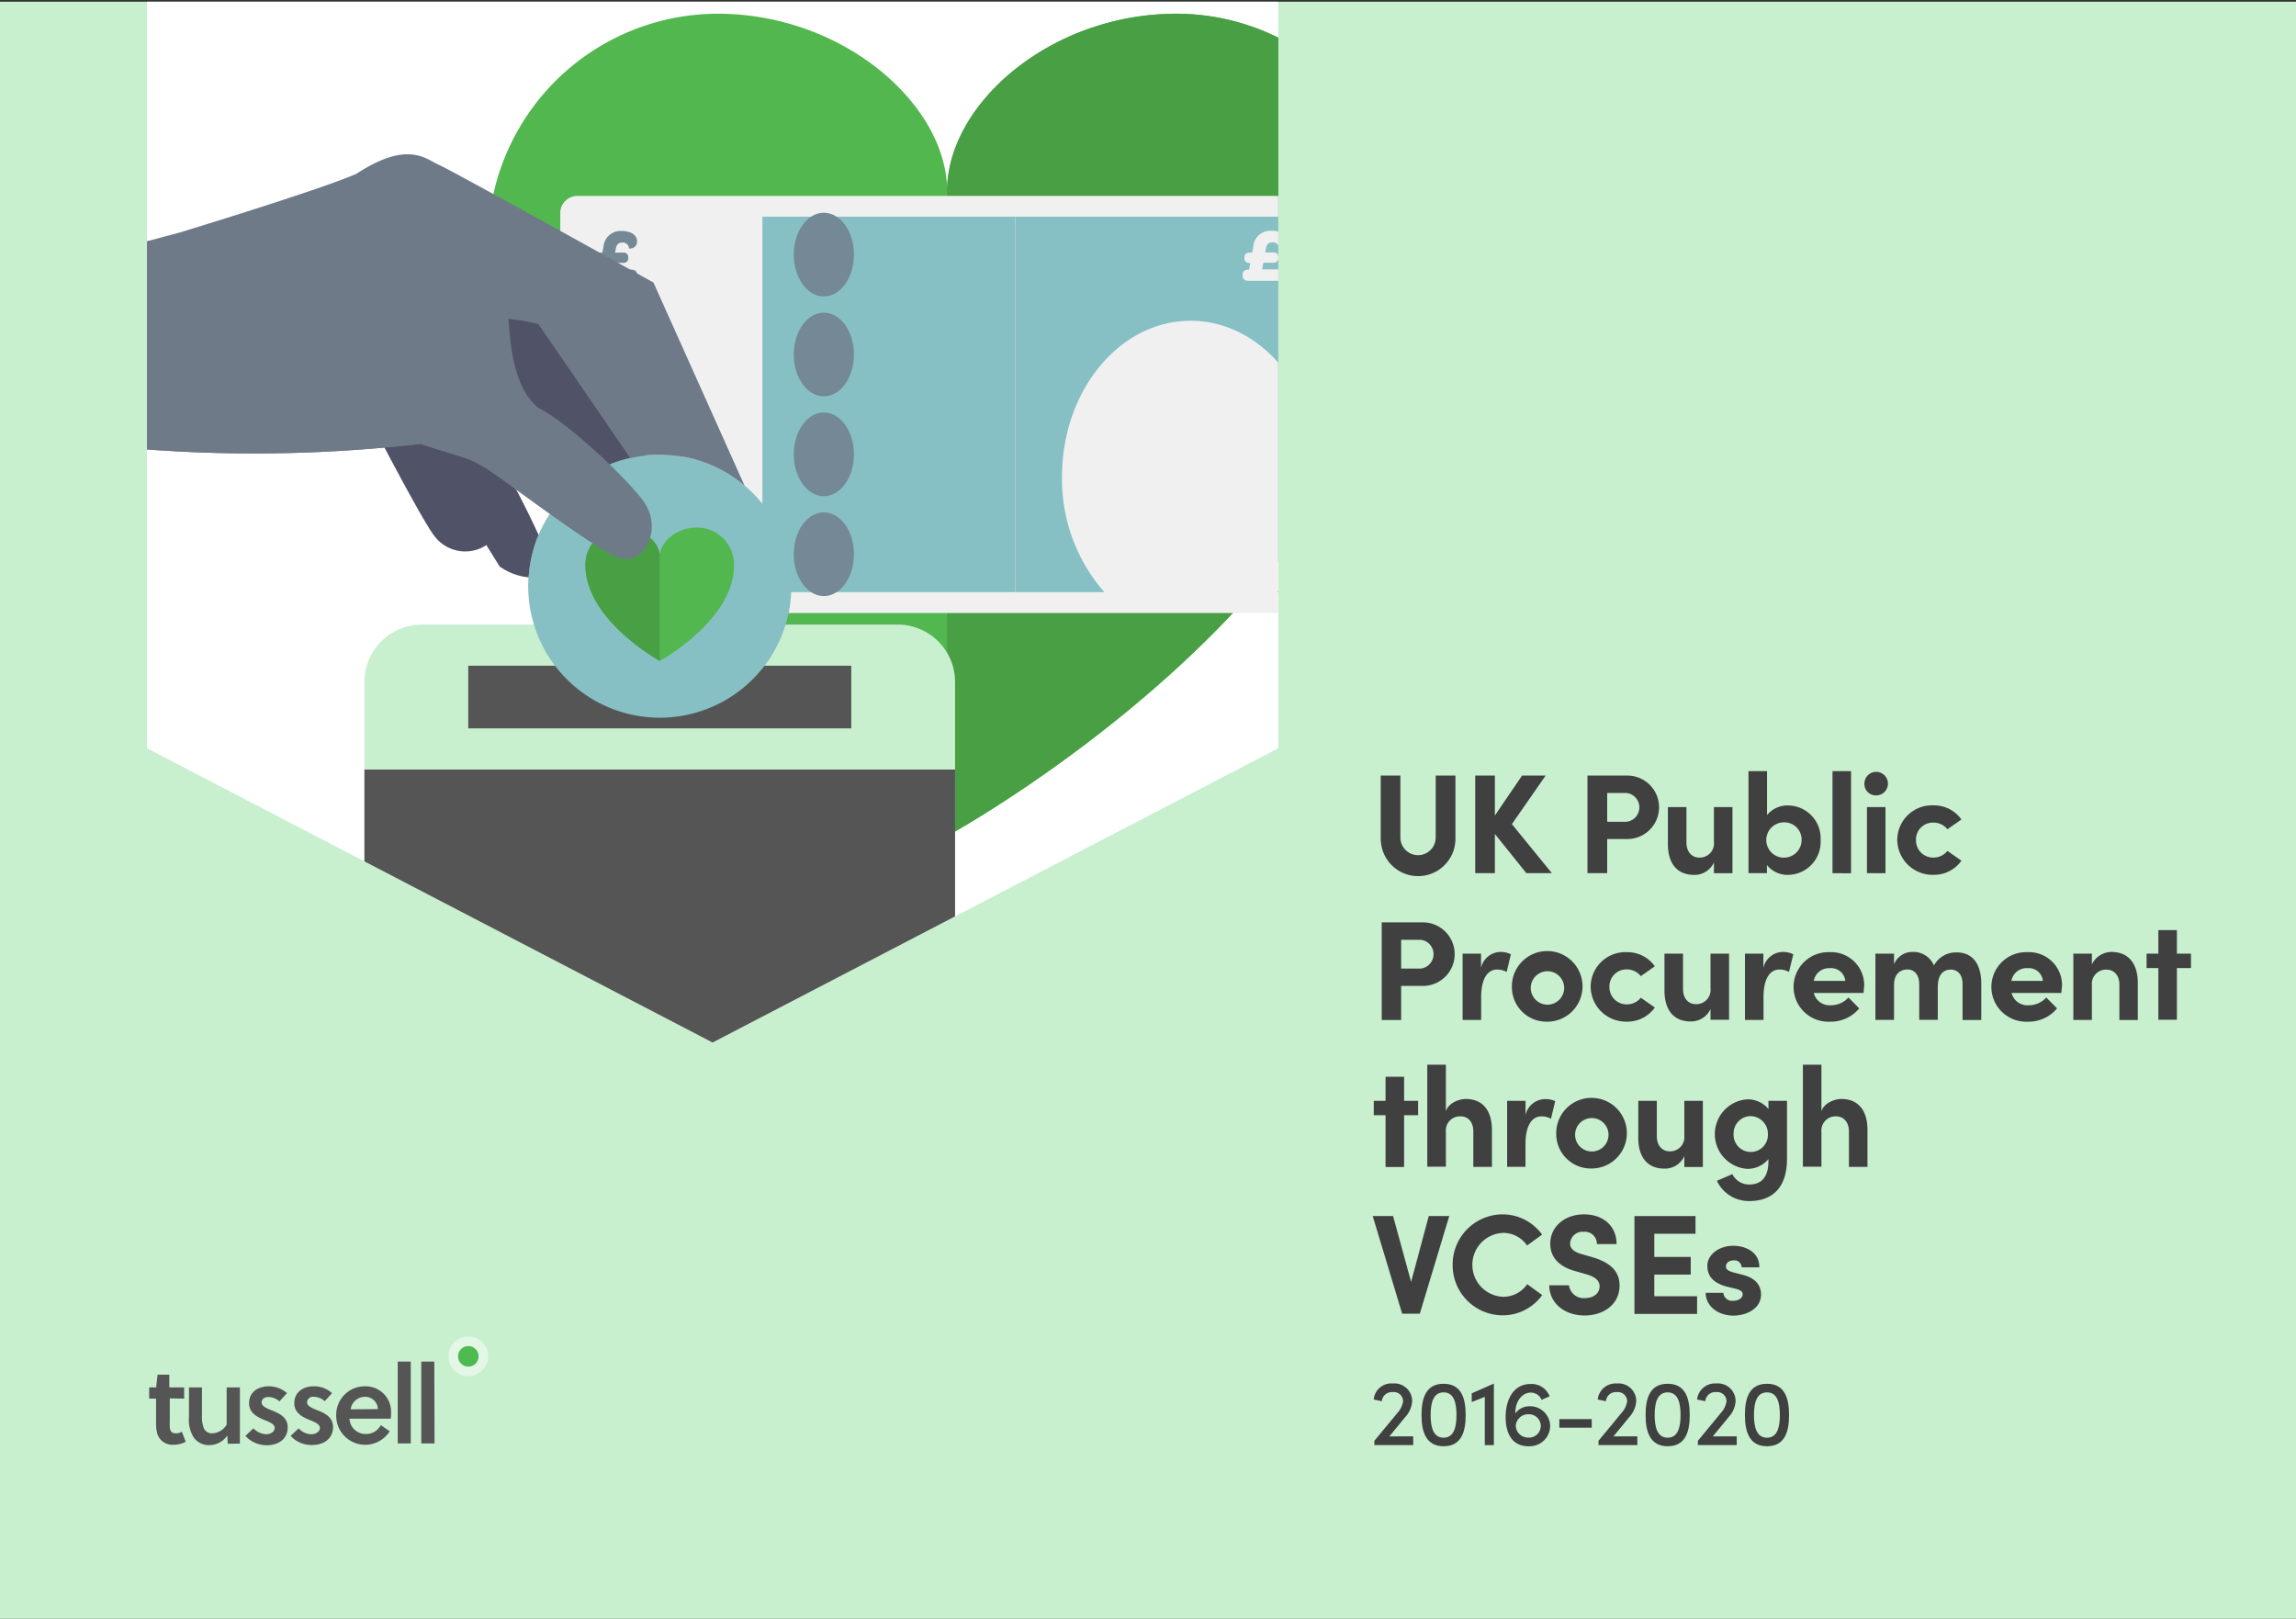 <svg xmlns="http://www.w3.org/2000/svg" xmlns:xlink="http://www.w3.org/1999/xlink" viewBox="0 0 390 275"><rect x="0" y="0" width="390" height="275" fill="#333333" stroke="none"/><defs><style>.cls-1{fill:none;}.cls-2{isolation:isolate;}.cls-3{fill:#c8efce;}.cls-4{fill:#404041;}.cls-5{fill:#565555;}.cls-10,.cls-6{fill:#fff;}.cls-6{opacity:0.5;}.cls-7{fill:#4fba50;}.cls-8{clip-path:url(#clip-path);}.cls-9{clip-path:url(#clip-path-2);}.cls-11{fill:#52b74e;}.cls-12{fill:#489f44;}.cls-13{fill:#f0f0f1;}.cls-14,.cls-15{fill:#86c0c4;}.cls-15{mix-blend-mode:multiply;}.cls-16{fill:#748895;}.cls-17{opacity:0.15;}.cls-18{fill:#505267;}.cls-19{fill:#6f7a88;}</style><clipPath id="clip-path"><rect class="cls-1" y="0.29" width="390" height="275"/></clipPath><clipPath id="clip-path-2"><polygon class="cls-1" points="121.04 -50.47 24.96 -2.43 24.96 127.11 121.04 177.1 217.13 127.11 217.13 -2.43 121.04 -50.47"/></clipPath></defs><g class="cls-2"><g id="_01" data-name="01"><rect class="cls-3" y="0.29" width="390" height="275"/><path class="cls-4" d="M234.53,142.49V131.75h3.34v10.52a3,3,0,1,0,6,0V131.75h3.35v10.74a6.34,6.34,0,0,1-12.68,0Z"/><path class="cls-4" d="M263.6,148.33h-4.33l-5.35-6.66v6.66h-3.34V131.75h3.34v6.79l4.62-6.79h4L256.81,140Z"/><path class="cls-4" d="M276.42,131.75a5.39,5.39,0,1,1,0,10.78H273v5.8h-3.35V131.75Zm-.17,7.85a2.46,2.46,0,0,0,.05-4.89H273v4.89Z"/><path class="cls-4" d="M291.13,137.1h3.15v11.23h-3.15v-1.82a3.64,3.64,0,0,1-3.37,2.11c-2.94,0-4.48-2-4.45-5.34V137.1h3.15v6c0,1.76,1.06,2.58,2.14,2.58a2.41,2.41,0,0,0,2.53-2.65Z"/><path class="cls-4" d="M309.25,142.7a5.61,5.61,0,0,1-5.51,5.92,4.46,4.46,0,0,1-3.61-1.68v1.39H297V131h3.15v7.46a4.48,4.48,0,0,1,3.61-1.63A5.58,5.58,0,0,1,309.25,142.7Zm-3.23,0a2.91,2.91,0,0,0-2.88-3,3,3,0,1,0,2.88,3Z"/><path class="cls-4" d="M311.27,148.33V131h3.15v17.35Z"/><path class="cls-4" d="M316.69,133.22a2,2,0,1,1,2,1.9A1.94,1.94,0,0,1,316.69,133.22Zm.43,15.11V137.1h3.15v11.23Z"/><path class="cls-4" d="M322.27,142.68a5.9,5.9,0,0,1,6.16-5.87,5.7,5.7,0,0,1,4.74,2.4l-2.38,1.66a3,3,0,0,0-2.34-1.13,2.87,2.87,0,0,0-3,2.94,2.91,2.91,0,0,0,3,3,3,3,0,0,0,2.34-1.13l2.38,1.66a5.7,5.7,0,0,1-4.74,2.4A6,6,0,0,1,322.27,142.68Z"/><path class="cls-4" d="M241.46,156.69a5.4,5.4,0,1,1,0,10.79H238v5.79H234.7V156.69Zm-.17,7.85a2.46,2.46,0,0,0,.05-4.89H238v4.89Z"/><path class="cls-4" d="M256.64,162.11l-.72,3a3.28,3.28,0,0,0-1.61-.41c-1.61,0-2.72,1.51-2.72,4.71v3.85h-3.15V162h3.13v2.4a3.45,3.45,0,0,1,3.29-2.69A3.92,3.92,0,0,1,256.64,162.11Z"/><path class="cls-4" d="M256.81,167.67a6,6,0,1,1,6,5.89A5.88,5.88,0,0,1,256.81,167.67Zm8.88,0a2.84,2.84,0,1,0-2.84,3A2.85,2.85,0,0,0,265.69,167.67Z"/><path class="cls-4" d="M270.19,167.62a5.9,5.9,0,0,1,6.16-5.87,5.7,5.7,0,0,1,4.74,2.4l-2.38,1.67a3,3,0,0,0-2.33-1.14,2.88,2.88,0,0,0-3,2.94,2.92,2.92,0,0,0,3,3,3,3,0,0,0,2.33-1.13l2.38,1.66a5.7,5.7,0,0,1-4.74,2.4A6,6,0,0,1,270.19,167.62Z"/><path class="cls-4" d="M290.55,162h3.15v11.23h-3.15v-1.82a3.64,3.64,0,0,1-3.37,2.11c-2.93,0-4.47-2-4.45-5.34V162h3.15v6c0,1.76,1.06,2.58,2.14,2.58a2.41,2.41,0,0,0,2.53-2.65Z"/><path class="cls-4" d="M304.61,162.11l-.73,3a3.26,3.26,0,0,0-1.61-.41c-1.61,0-2.72,1.51-2.72,4.71v3.85H296.4V162h3.13v2.4a3.45,3.45,0,0,1,3.29-2.69A4,4,0,0,1,304.61,162.11Z"/><path class="cls-4" d="M316.54,168.68h-8.45a2.76,2.76,0,0,0,2.89,2.09,4,4,0,0,0,3-1.32l1.83,1.85a6.28,6.28,0,0,1-5,2.26,5.91,5.91,0,1,1,0-11.81,5.61,5.61,0,0,1,5.84,5.73C316.61,167.79,316.59,168.17,316.54,168.68Zm-3.1-2.05a2.4,2.4,0,0,0-2.6-2.16,2.62,2.62,0,0,0-2.75,2.16Z"/><path class="cls-4" d="M336.54,167.11v6.16h-3.18v-6.06c0-1.76-.91-2.5-2-2.5-1.35,0-2.21.94-2.21,3v5.53H326v-6c0-1.78-.92-2.55-2-2.55s-2.28.62-2.28,2.65v5.91h-3.16V162h3.16v1.8a3.35,3.35,0,0,1,3.17-2.09A3.78,3.78,0,0,1,328.5,164a4.26,4.26,0,0,1,3.76-2.21C335.07,161.75,336.54,163.75,336.54,167.11Z"/><path class="cls-4" d="M350.14,168.68h-8.45a2.76,2.76,0,0,0,2.89,2.09,4,4,0,0,0,3-1.32l1.83,1.85a6.28,6.28,0,0,1-5,2.26,5.91,5.91,0,1,1,0-11.81,5.62,5.62,0,0,1,5.85,5.73C350.21,167.79,350.18,168.17,350.14,168.68ZM347,166.63a2.39,2.39,0,0,0-2.6-2.16,2.61,2.61,0,0,0-2.74,2.16Z"/><path class="cls-4" d="M363.13,167.11v6.16H360v-6c0-1.75-1.06-2.55-2.14-2.55a2.4,2.4,0,0,0-2.53,2.65v5.89h-3.15V162h3.15v1.83a3.72,3.72,0,0,1,3.37-2.12C361.62,161.75,363.16,163.75,363.13,167.11Z"/><path class="cls-4" d="M372.16,162v2.45h-2.39v8.78h-3.15v-8.78h-2V162h2V158h3.15V162Z"/><path class="cls-4" d="M240.88,187v2.45H238.5v8.79h-3.15v-8.79h-2V187h2v-4.09h3.15V187Z"/><path class="cls-4" d="M253.42,192.06v6.16h-3.16v-6c0-1.76-1-2.58-2.14-2.58a2.4,2.4,0,0,0-2.52,2.65v5.9h-3.16V180.87h3.16v7.89c.48-1.44,2.28-2.07,3.37-2.07C251.9,186.69,253.44,188.69,253.42,192.06Z"/><path class="cls-4" d="M264.17,187.05l-.72,3a3.26,3.26,0,0,0-1.61-.41c-1.61,0-2.72,1.52-2.72,4.72v3.85H256V187h3.13v2.4a3.45,3.45,0,0,1,3.29-2.69A4.05,4.05,0,0,1,264.17,187.05Z"/><path class="cls-4" d="M264.34,192.61a6,6,0,1,1,6,5.89A5.88,5.88,0,0,1,264.34,192.61Zm8.88,0a2.84,2.84,0,1,0-2.84,3A2.84,2.84,0,0,0,273.22,192.61Z"/><path class="cls-4" d="M286.1,187h3.15v11.24H286.1v-1.83a3.64,3.64,0,0,1-3.37,2.11c-2.94,0-4.48-2-4.45-5.34V187h3.15v6c0,1.76,1.06,2.58,2.14,2.58a2.41,2.41,0,0,0,2.53-2.65Z"/><path class="cls-4" d="M300.39,187h3.15v9.84c0,4.91-2.47,7.19-6.44,7.19a6,6,0,0,1-5.47-3.44l2.63-1.13a3.17,3.17,0,0,0,2.84,1.76c2,0,3.29-1.13,3.29-4v-.32a4.65,4.65,0,0,1-3.61,1.66,5.92,5.92,0,0,1,0-11.81,4.59,4.59,0,0,1,3.61,1.64Zm-.09,5.6a3,3,0,0,0-2.92-3,2.93,2.93,0,0,0-2.91,3,2.92,2.92,0,1,0,5.83,0Z"/><path class="cls-4" d="M317.21,192.06v6.16h-3.15v-6c0-1.76-1.06-2.58-2.14-2.58a2.41,2.41,0,0,0-2.53,2.65v5.9h-3.15V180.87h3.15v7.89c.48-1.44,2.29-2.07,3.37-2.07C315.7,186.69,317.24,188.69,317.21,192.06Z"/><path class="cls-4" d="M242.69,206.58h3.48l-5,16.58h-3l-5-16.58h3.46l3.06,11.19Z"/><path class="cls-4" d="M246.75,214.85a8.51,8.51,0,0,1,8.42-8.56,8.27,8.27,0,0,1,6.77,3.44l-2.55,1.85a4.89,4.89,0,0,0-4.1-2.14,5.43,5.43,0,0,0,0,10.85,4.9,4.9,0,0,0,4.12-2.14l2.55,1.85a8.24,8.24,0,0,1-6.77,3.44A8.5,8.5,0,0,1,246.75,214.85Z"/><path class="cls-4" d="M263.16,218.34h3.35a2.49,2.49,0,0,0,2.72,2.17c1.49,0,2.48-.82,2.48-2,0-.91-.68-1.56-2.1-2l-2-.57c-3.63-1-4.28-3.15-4.28-4.65,0-3,2.55-5,5.73-5s5.53,1.9,5.53,5.05h-3.34a2.06,2.06,0,0,0-2.27-2.09,2.1,2.1,0,0,0-2.28,2c0,.41.12,1.25,1.85,1.76l1.85.53c2.51.74,4.7,2,4.7,4.83,0,3.3-2.82,5.1-5.95,5.1C265.6,223.44,263.16,221.26,263.16,218.34Z"/><path class="cls-4" d="M281,220.2h7.27v3H277.63V206.58H288v3h-7v3.94h6.19v3H281Z"/><path class="cls-4" d="M289.73,219.62h3a1.48,1.48,0,0,0,1.66,1.35c.92,0,1.62-.46,1.62-1.11,0-.48-.39-.72-1.23-.94l-1.49-.36c-2.89-.77-3.28-2.38-3.28-3.56,0-1.73,1.81-3.37,4.41-3.37,2,0,4.45,1,4.42,3.66h-3a1.22,1.22,0,0,0-1.37-1.18c-.73,0-1.3.41-1.3,1s.48.79,1.1,1l1.86.48c2.69.72,3,2.41,3,3.32,0,2.36-2.41,3.58-4.72,3.58S289.76,222.1,289.73,219.62Z"/><path class="cls-4" d="M236,244h4.05v1.48h-6.6v-.72l3.88-4.69a4,4,0,0,0,1-2,1.57,1.57,0,0,0-1.75-1.59,1.72,1.72,0,0,0-1.86,1.55l-1.38-.29a3,3,0,0,1,3.26-2.72,3,3,0,0,1,3.27,3.05,4.45,4.45,0,0,1-1.18,2.66Z"/><path class="cls-4" d="M241.46,240.38c0-2.95.79-5.31,3.75-5.31s3.75,2.36,3.75,5.31-.79,5.3-3.75,5.3S241.46,243.27,241.46,240.38Zm5.94,0c0-2.1-.44-3.85-2.19-3.85s-2.2,1.75-2.2,3.85.45,3.85,2.2,3.85S247.4,242.45,247.4,240.38Z"/><path class="cls-4" d="M253.67,235.07h.08v10.42h-1.54v-8.2l-2.22.88v-1.48Z"/><path class="cls-4" d="M263.31,242.25a3.49,3.49,0,0,1-3.69,3.43c-2.51,0-3.87-1.79-3.87-5,0-2.56,1.09-5.57,4.25-5.57a3.27,3.27,0,0,1,3.22,2.09l-1.37.6a1.94,1.94,0,0,0-1.86-1.23c-1.5,0-2.65,1.59-2.59,3.53a2.93,2.93,0,0,1,2.4-1.21A3.41,3.41,0,0,1,263.31,242.25Zm-1.59,0a2,2,0,0,0-2-2,2.11,2.11,0,0,0-2.25,1.89,2.08,2.08,0,0,0,2.1,2.07A2,2,0,0,0,261.72,242.22Z"/><path class="cls-4" d="M264.87,242.53v-1.46h5.5v1.46Z"/><path class="cls-4" d="M274.07,244h4.05v1.48h-6.6v-.72l3.87-4.69a3.93,3.93,0,0,0,1-2,1.58,1.58,0,0,0-1.75-1.59,1.71,1.71,0,0,0-1.86,1.55l-1.39-.29a3.05,3.05,0,0,1,3.26-2.72,3,3,0,0,1,3.28,3.05,4.51,4.51,0,0,1-1.18,2.66Z"/><path class="cls-4" d="M279.52,240.38c0-2.95.79-5.31,3.75-5.31s3.75,2.36,3.75,5.31-.79,5.3-3.75,5.3S279.52,243.27,279.52,240.38Zm5.94,0c0-2.1-.44-3.85-2.19-3.85s-2.21,1.75-2.21,3.85.46,3.85,2.21,3.85S285.46,242.45,285.46,240.38Z"/><path class="cls-4" d="M290.94,244H295v1.48h-6.6v-.72l3.87-4.69a3.93,3.93,0,0,0,1-2,1.58,1.58,0,0,0-1.75-1.59,1.71,1.71,0,0,0-1.86,1.55l-1.39-.29a3.05,3.05,0,0,1,3.26-2.72,3,3,0,0,1,3.28,3.05,4.45,4.45,0,0,1-1.18,2.66Z"/><path class="cls-4" d="M296.39,240.38c0-2.95.79-5.31,3.75-5.31s3.75,2.36,3.75,5.31-.79,5.3-3.75,5.3S296.39,243.27,296.39,240.38Zm5.94,0c0-2.1-.44-3.85-2.19-3.85s-2.21,1.75-2.21,3.85.46,3.85,2.21,3.85S302.33,242.45,302.33,240.38Z"/><path class="cls-5" d="M31.28,237.59v-1.9H28.76v-2.17h-2l-.23,2.17H25.34v1.9h1.17v4.27a6.56,6.56,0,0,0,.23,1.78,2.7,2.7,0,0,0,2.76,1.79,4.35,4.35,0,0,0,2.05-.51l-.66-1.7a2,2,0,0,1-1.05.27c-.69,0-1-.43-1-1.17a5.23,5.23,0,0,1,0-.77v-4Zm9.47,7.65v-9.55H38.5V242a2.93,2.93,0,0,1-2.37,1.48,1.49,1.49,0,0,1-1.43-.7,4.9,4.9,0,0,1-.39-2.29v-4.81H32.1v5a5.59,5.59,0,0,0,.85,3.57,3.14,3.14,0,0,0,2.6,1.24,3.73,3.73,0,0,0,3.06-1.63l.08,1.4Zm8-8.58a4.61,4.61,0,0,0-3.14-1.16c-1.71,0-3.3.93-3.3,2.87,0,1.7,1.44,2.36,2.56,2.83.85.35,1.79.7,1.79,1.36s-.74,1.08-1.4,1.08a3.13,3.13,0,0,1-2.21-1l-1.36,1.28a4.87,4.87,0,0,0,3.61,1.59c1.86,0,3.57-.93,3.57-3.07,0-1.74-1.55-2.4-2.76-2.87-.85-.35-1.67-.7-1.67-1.32s.51-.93,1.17-.93a2.83,2.83,0,0,1,1.86.74Zm7.65,0a4.49,4.49,0,0,0-3.15-1.16c-1.67,0-3.26.93-3.26,2.87,0,1.7,1.44,2.36,2.56,2.83.86.35,1.79.7,1.79,1.36s-.74,1.08-1.44,1.08a3,3,0,0,1-2.17-1l-1.36,1.28A4.75,4.75,0,0,0,53,245.47c1.83,0,3.57-.93,3.57-3.07,0-1.74-1.55-2.4-2.75-2.87-.86-.35-1.67-.7-1.67-1.32a1,1,0,0,1,1.12-.93,2.93,2.93,0,0,1,1.9.74ZM66.36,241h-7a2.73,2.73,0,0,0,2.68,2.6,2.79,2.79,0,0,0,2.64-1.51l1.51,1.05a4.92,4.92,0,0,1-9.08-2.64,4.84,4.84,0,0,1,4.82-5,4.32,4.32,0,0,1,4.5,4.42A5.26,5.26,0,0,1,66.36,241Zm-2.17-1.63A2.16,2.16,0,0,0,62,237.28a2.47,2.47,0,0,0-2.44,2.13Zm5.58-8.07H67.56v13.9h2.21Zm4,0H71.56v13.9h2.25Z"/><circle class="cls-6" cx="79.55" cy="230.41" r="3.38"/><circle class="cls-7" cx="79.55" cy="230.41" r="1.75"/><g class="cls-8"><g class="cls-9"><path class="cls-10" d="M133-73.87c-31.07-.66-64,1.28-93.37,16.25-7.77,4-15.37,9.17-21.26,17.07C5.82-23.78,3.12,1.72,1.07,25.3,0,38-10.74,177.5-4.47,177.86c2.86.08,29.09,2.06,29.29.39,0,.38-.09.76-.13,1.14,32.49.71,65,1.24,97.49,1.86l78.24,1.49c11.79.22,49.1,8.68,53.14-5.21a9.66,9.66,0,0,0,.35-2.87C253,131,246.61,88,240,45.34c-4.7-30.27-4.15-79.93-26.78-97C188.55-70.27,160.63-73.28,133-73.87Z"/><path class="cls-11" d="M199.88,2.33c-21.52,0-39,15.39-39,30.11,0-14.51-17.46-30.11-39-30.11a39.1,39.1,0,0,0-39,39.21c0,58,78,100.49,78,100.49s78-42.46,78-100.49A39.11,39.11,0,0,0,199.88,2.33Z"/><path class="cls-12" d="M238.87,41.54a39.11,39.11,0,0,0-39-39.21c-21.52,0-39,15.39-39,30.11V142S238.87,99.57,238.87,41.54Z"/><rect class="cls-13" x="95.17" y="33.28" width="130.55" height="70.85" rx="2.9"/><path class="cls-14" d="M180.39,81c0-14.64,9.78-26.51,21.84-26.51,8.9,0,16.55,6.46,20,15.72V36.81h-49.8v63.78h15.15A29.21,29.21,0,0,1,180.39,81Z"/><path class="cls-14" d="M216.94,100.59h5.24V91.78A26.92,26.92,0,0,1,216.94,100.59Z"/><rect class="cls-15" x="119.05" y="47.26" width="63.78" height="42.89" transform="translate(82.24 219.64) rotate(-90)"/><circle class="cls-16" cx="105.36" cy="93.94" r="4.89"/><ellipse class="cls-16" cx="139.94" cy="43.25" rx="5.11" ry="7.11"/><ellipse class="cls-16" cx="139.94" cy="60.22" rx="5.11" ry="7.11"/><ellipse class="cls-16" cx="139.94" cy="77.18" rx="5.11" ry="7.11"/><ellipse class="cls-16" cx="139.94" cy="94.15" rx="5.11" ry="7.11"/><path class="cls-16" d="M100.7,46.71c0-.64.32-.91,1.11-.91h0l.19-1.13h-.19a.76.76,0,0,1-.81-.78v-.21a.76.76,0,0,1,.81-.76h.5l.2-1a2.9,2.9,0,0,1,3.07-2.68c1.63,0,2.64.7,2.64,1.8a1.17,1.17,0,0,1-1.37,1.16,1.06,1.06,0,0,0-1.15-1c-.61,0-.94.28-1.09,1l-.13.71h1.41a.76.76,0,0,1,.83.76v.21a.76.76,0,0,1-.83.78h-1.72L104,45.8h3.11c.79,0,1.11.27,1.11.91v.11c0,.66-.32.93-1.11.93h-5.31c-.8,0-1.11-.27-1.11-.93Z"/><path class="cls-13" d="M211.07,46.71c0-.64.32-.91,1.11-.91h0l.19-1.13h-.19a.76.76,0,0,1-.81-.78v-.21a.76.76,0,0,1,.81-.76h.51l.19-1A2.9,2.9,0,0,1,216,39.21c1.63,0,2.64.7,2.64,1.8a1.17,1.17,0,0,1-1.37,1.16,1.06,1.06,0,0,0-1.15-1c-.61,0-.94.28-1.09,1l-.12.71h1.4a.76.76,0,0,1,.83.76v.21a.76.76,0,0,1-.83.78h-1.71l-.21,1.13h3.11c.79,0,1.11.27,1.11.91v.11c0,.66-.32.93-1.11.93h-5.31c-.8,0-1.11-.27-1.11-.93Z"/><path class="cls-3" d="M61.9,171.77a9.76,9.76,0,0,0,9.73,9.73H152.5a9.75,9.75,0,0,0,9.73-9.73V115.83a9.75,9.75,0,0,0-9.73-9.73H71.63a9.76,9.76,0,0,0-9.73,9.73Z"/><path class="cls-5" d="M162.23,130.73v41a9.75,9.75,0,0,1-9.73,9.73H71.63a9.76,9.76,0,0,1-9.73-9.73v-41Z"/><rect class="cls-5" x="79.54" y="113.09" width="65.06" height="10.64"/><path class="cls-14" d="M89.72,99.56a22.35,22.35,0,1,0,22.34-22.34A22.35,22.35,0,0,0,89.72,99.56Z"/><path class="cls-14" d="M95.8,99.56A16.27,16.27,0,1,0,112.06,83.3,16.26,16.26,0,0,0,95.8,99.56Z"/><path class="cls-11" d="M105.76,89.61c3.48,0,6.31,2.48,6.31,4.87,0-2.35,2.82-4.87,6.31-4.87A6.32,6.32,0,0,1,124.69,96c0,9.4-12.62,16.27-12.62,16.27S99.44,105.35,99.44,96A6.32,6.32,0,0,1,105.76,89.61Z"/><path class="cls-12" d="M99.44,96a6.32,6.32,0,0,1,6.32-6.34c3.48,0,6.31,2.48,6.31,4.87v17.74S99.44,105.35,99.44,96Z"/><path class="cls-18" d="M64.18,73.88s7.91,15.2,9.73,17.33a6.54,6.54,0,0,0,8.51,1.51c3.5-2-11.86-20.67-11.86-20.67Z"/><path class="cls-18" d="M83.18,75.24a151.88,151.88,0,0,1,8.3,15.62,22,22,0,0,0-1.68,7.22,10.23,10.23,0,0,1-4.94-1.86L69.05,70.69Z"/><path class="cls-18" d="M89.57,46.82l19.86,30.57A22.4,22.4,0,0,0,101.26,80L82.42,62l-.15-14.75Z"/><path class="cls-19" d="M112.06,77.22a22.8,22.8,0,0,0-5,.59L89.87,52.75l-1.82-3.5,8.21-2L116,77.59A22.66,22.66,0,0,0,112.06,77.22Z"/><path class="cls-19" d="M11,44.69l19.45-5.17s24-7.3,30.1-10c8.82-5.78,11.86-2.43,14-1.52S111,48,111,48L126.47,82.5a22.22,22.22,0,0,0-13.67-5.26c-3.76-5.33-10.23-14.51-12.14-17-2.73-3.66-8.81-5.48-14.29-6.09.31,3.65.61,11.56,5.17,15.21,3.95,1.82,13.08,10,17.33,15.2s.31,11.25-3.34,10.33S86.07,81.78,82.72,79.65s-4-1.82-11.24-4.25A246.26,246.26,0,0,1,.33,73.27V45.6Z"/><path class="cls-19" d="M.33,61.52C14.4,64.05,42.4,65.16,50.8,64.15c10-1.22,21.47,1.94,29.8,6.38,7.67,4.09,24.15,17.85,29.2,22.13a4,4,0,0,1-4.27,2.19c-3.65-.91-19.46-13.07-22.81-15.2s-4-1.82-11.24-4.25A246.26,246.26,0,0,1,.33,73.27Z"/></g></g></g></g></svg>